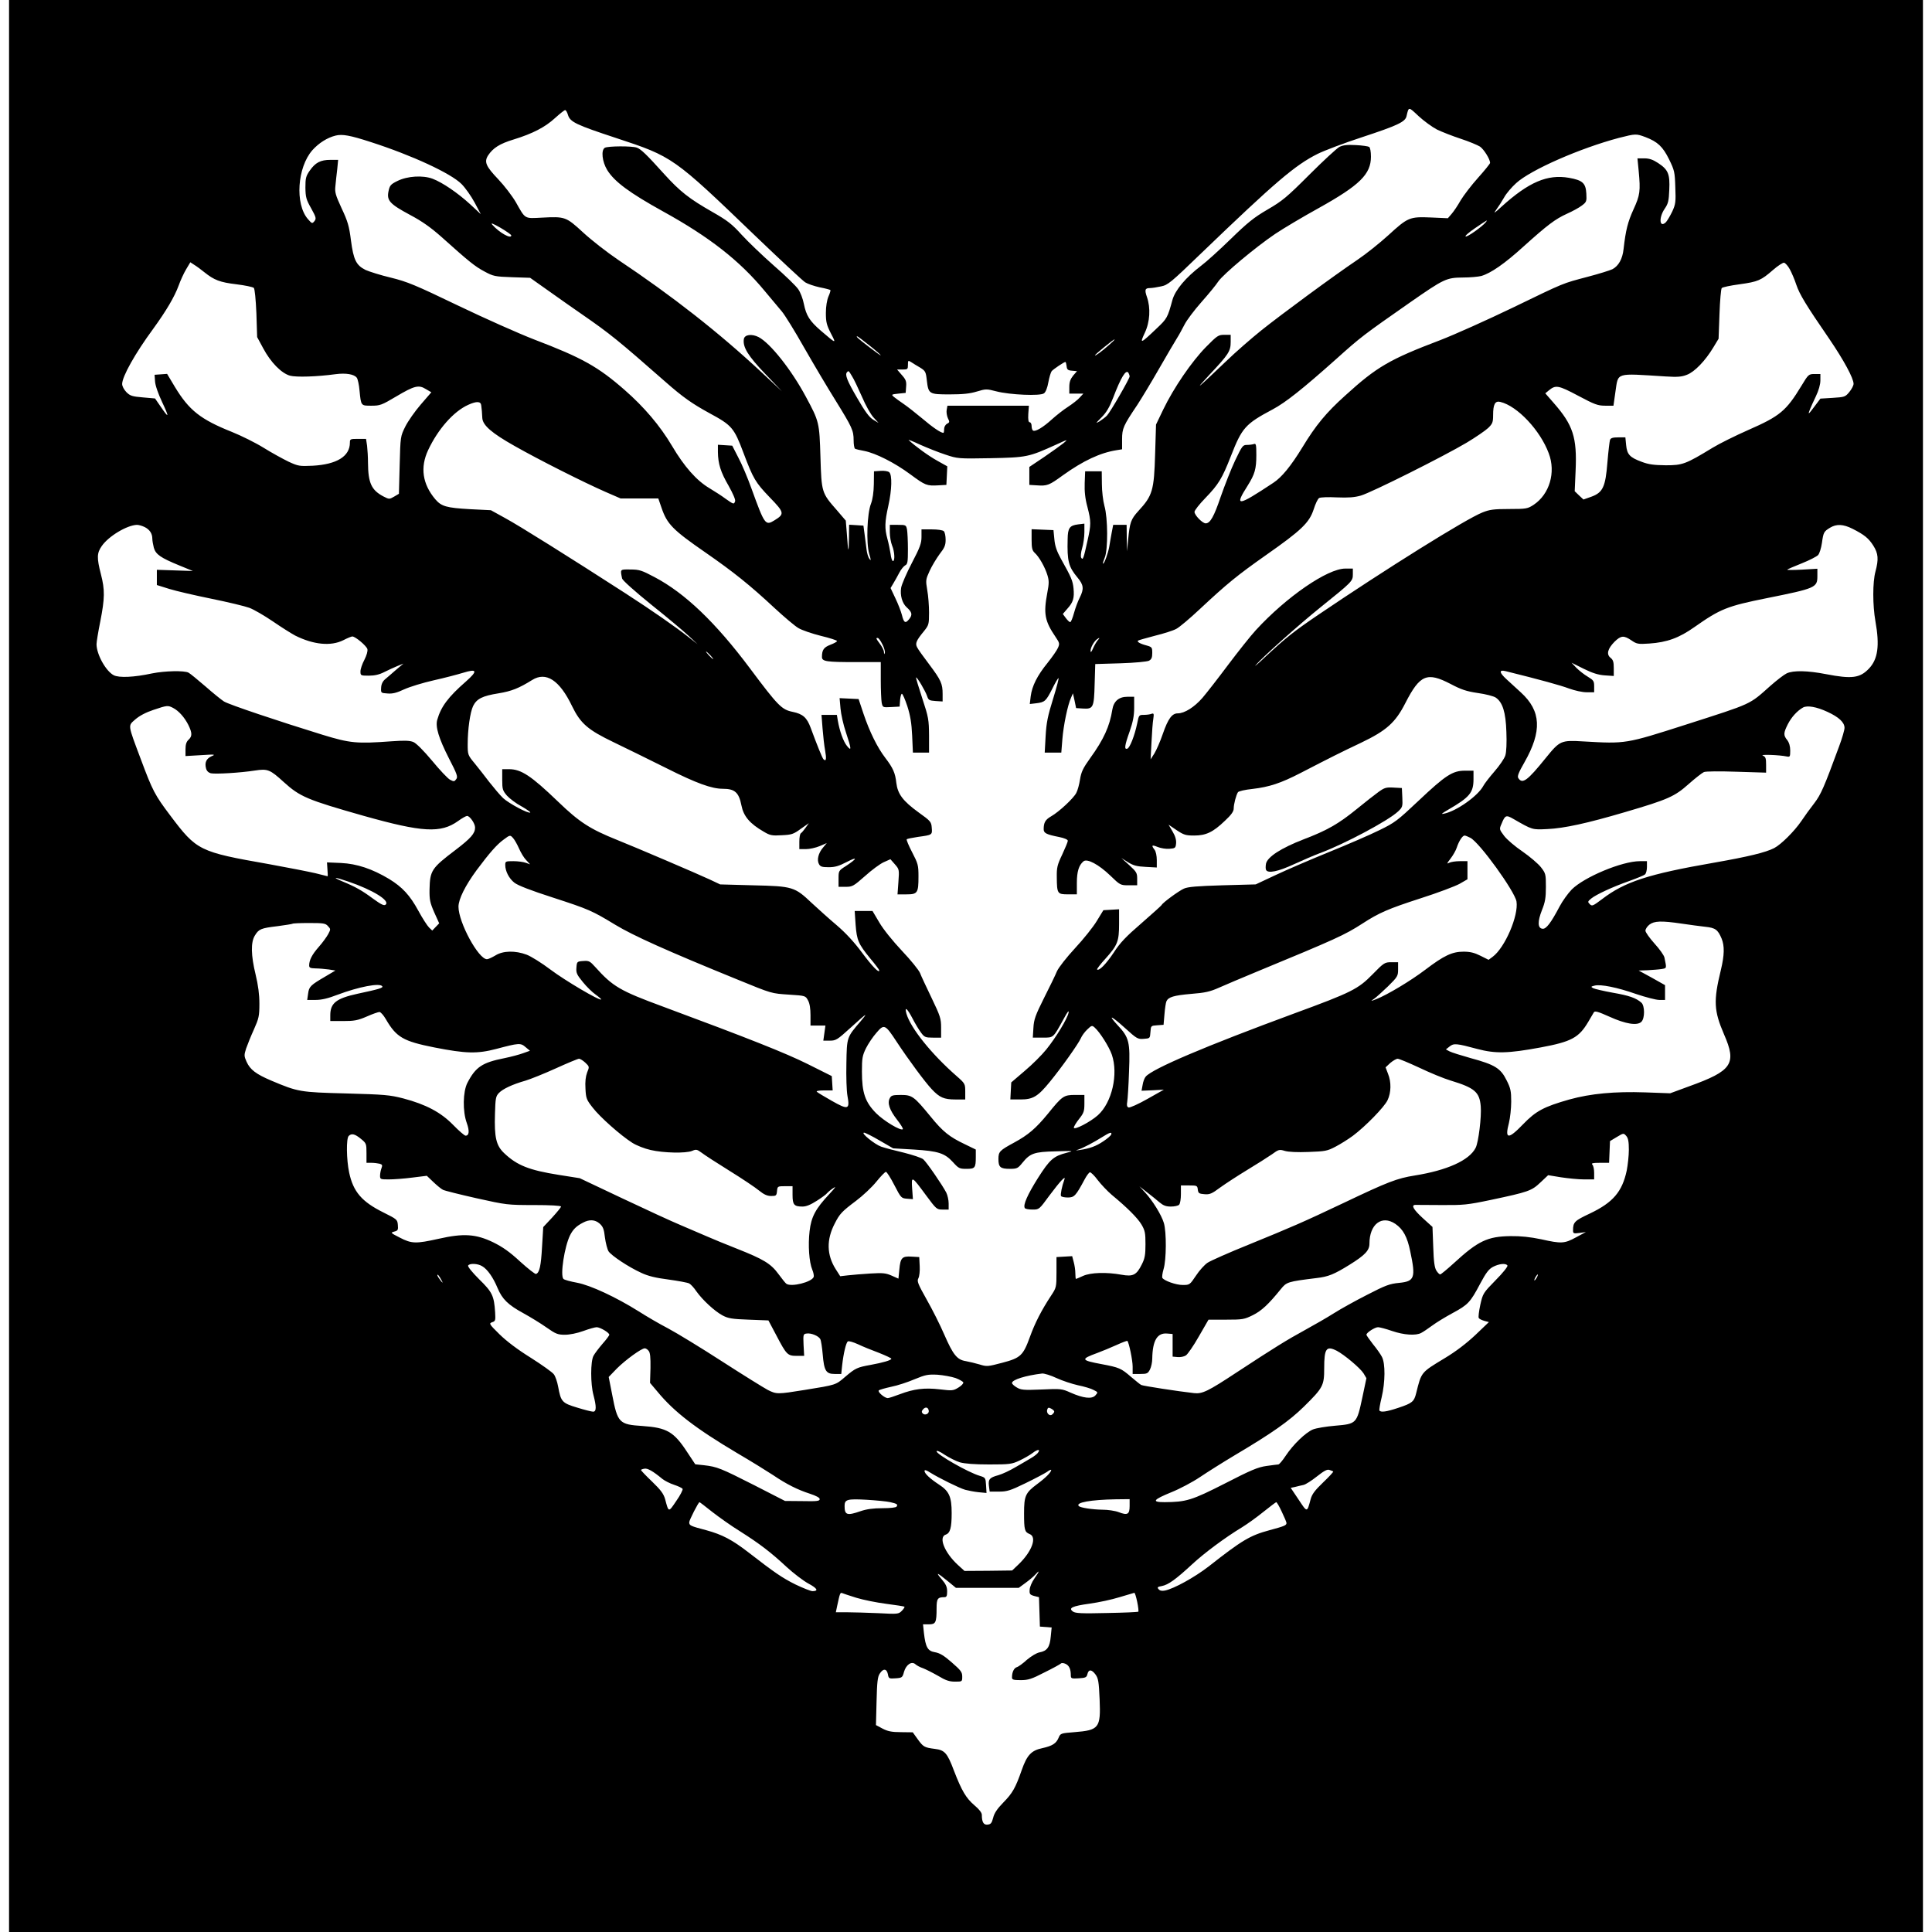 <?xml version="1.0" encoding="UTF-8" standalone="yes"?>
<svg version="1.0" xmlns="http://www.w3.org/2000/svg" width="100mm" height="100mm" viewBox="0 0 1269 1281" preserveAspectRatio="xMidYMid meet">
  <g transform="translate(0,1281) scale(0.1,-0.1)" fill="#000000" stroke="none">
    <path d="M0 6405 l0 -6405 6345 0 6345 0 0 6405 0 6405 -6345 0 -6345 0 0
-6405z m9468 5546 c31 -15 102 -43 157 -61 55 -18 112 -42 128 -52 26 -18 67
-84 67 -108 0 -5 -36 -50 -80 -99 -44 -49 -95 -116 -115 -149 -19 -34 -46 -74
-60 -90 l-25 -29 -112 5 c-142 6 -153 1 -283 -118 -55 -50 -147 -124 -205
-163 -163 -110 -502 -360 -635 -466 -66 -53 -172 -145 -235 -206 -196 -187
-217 -204 -111 -90 127 135 141 156 141 218 l0 47 -42 0 c-40 0 -47 -5 -123
-82 -94 -96 -213 -270 -282 -413 l-48 -100 -6 -195 c-7 -242 -17 -276 -110
-377 -51 -56 -58 -76 -69 -193 l-7 -75 -2 88 -1 87 -44 0 -45 0 -10 -52 c-5
-29 -13 -71 -16 -92 -7 -43 -35 -119 -41 -113 -3 2 3 20 11 40 22 52 21 263
-2 342 -9 33 -17 98 -17 145 l-1 85 -55 0 -55 0 -3 -78 c-2 -55 3 -103 18
-158 25 -97 25 -117 0 -227 -25 -114 -30 -129 -41 -110 -5 8 -2 36 6 63 8 26
15 74 15 106 l0 57 -42 -5 c-56 -7 -68 -24 -69 -97 -4 -147 6 -184 65 -255 42
-50 44 -76 15 -134 -12 -23 -29 -69 -38 -102 -9 -33 -20 -60 -25 -60 -5 0 -18
12 -29 27 l-20 27 31 36 c38 42 46 70 40 134 -5 50 -15 74 -83 195 -28 51 -40
85 -44 130 l-6 61 -72 3 -73 3 0 -69 c0 -57 4 -72 21 -88 29 -26 68 -95 84
-148 11 -36 11 -55 -1 -117 -26 -139 -17 -187 56 -294 25 -37 27 -43 15 -70
-7 -17 -38 -61 -69 -100 -69 -85 -103 -153 -112 -222 l-6 -51 43 5 c57 7 64
14 105 94 18 37 37 70 42 73 5 3 -11 -58 -35 -136 -36 -115 -45 -160 -50 -249
l-6 -109 55 0 55 0 7 88 c7 90 35 228 58 277 l12 28 11 -49 10 -49 46 -3 c68
-4 73 6 77 163 l4 132 167 5 c97 3 177 11 189 17 17 9 22 21 22 51 0 37 -2 40
-37 50 -46 12 -68 26 -56 33 5 3 55 17 112 32 57 14 120 34 140 45 20 10 90
69 156 131 182 170 247 223 440 359 234 164 286 214 315 302 12 38 28 72 37
76 8 5 61 7 117 4 77 -3 117 0 159 12 70 20 551 261 702 351 60 36 124 80 142
97 29 28 33 38 33 86 0 71 13 96 48 87 113 -27 265 -189 321 -341 48 -126 5
-271 -100 -341 -40 -26 -48 -28 -163 -28 -102 0 -130 -4 -177 -23 -109 -43
-642 -376 -1089 -679 -165 -112 -213 -151 -349 -277 -47 -45 -77 -70 -66 -57
43 51 286 268 429 383 211 170 216 174 216 220 l0 38 -50 0 c-118 0 -390 -187
-593 -408 -36 -39 -118 -143 -183 -229 -65 -87 -142 -186 -171 -220 -54 -62
-119 -103 -164 -103 -38 0 -64 -35 -99 -136 -17 -50 -43 -109 -56 -130 l-25
-39 6 115 c3 63 8 133 12 154 5 34 3 38 -12 33 -9 -4 -32 -7 -50 -7 -33 0 -34
-1 -45 -57 -17 -81 -48 -160 -65 -167 -22 -8 -19 19 15 114 22 64 30 103 30
158 l0 72 -45 0 c-57 0 -91 -30 -100 -86 -17 -109 -57 -197 -146 -320 -48 -67
-60 -92 -68 -142 -5 -33 -16 -74 -25 -90 -18 -35 -114 -125 -167 -155 -38 -22
-49 -41 -49 -85 0 -26 17 -35 103 -52 35 -7 57 -17 57 -25 0 -7 -17 -48 -37
-91 -33 -69 -37 -87 -36 -150 1 -110 4 -114 74 -114 l59 0 0 75 c0 76 13 118
44 144 24 20 101 -21 177 -94 66 -64 68 -65 123 -65 l56 0 0 43 c0 38 -4 46
-52 90 l-53 48 44 -28 c36 -22 58 -28 118 -31 l73 -4 0 49 c0 28 -6 58 -15 69
-23 30 -18 34 21 18 20 -8 55 -14 77 -12 39 3 42 5 45 36 2 22 -5 48 -23 78
l-27 46 53 -36 c48 -32 61 -36 117 -36 78 0 125 22 204 98 42 39 58 62 58 81
0 29 16 89 28 108 4 7 48 17 97 22 111 13 187 38 317 105 213 110 267 137 402
201 169 81 228 133 295 265 96 187 143 206 299 125 70 -37 105 -49 180 -60 52
-7 105 -21 119 -30 46 -31 67 -97 71 -229 3 -70 0 -134 -7 -155 -6 -20 -38
-67 -72 -106 -33 -38 -67 -82 -74 -96 -35 -66 -177 -167 -260 -184 -23 -5 -18
0 25 25 145 84 170 114 170 204 l0 56 -57 0 c-82 0 -129 -31 -308 -200 -140
-132 -157 -145 -260 -195 -60 -30 -211 -95 -334 -145 -123 -50 -283 -119 -355
-153 l-130 -61 -221 -6 c-166 -5 -229 -10 -255 -22 -34 -15 -142 -94 -148
-109 -2 -4 -62 -58 -133 -120 -103 -89 -142 -129 -185 -196 -51 -76 -97 -123
-110 -111 -2 3 23 36 57 73 79 88 89 113 89 230 l0 96 -52 -3 -52 -3 -44 -72
c-24 -40 -89 -121 -144 -180 -58 -63 -108 -127 -120 -153 -10 -25 -49 -105
-86 -178 -57 -114 -67 -142 -70 -197 l-4 -65 65 0 c74 0 69 -4 140 125 25 47
36 60 32 40 -8 -40 -84 -165 -148 -244 -29 -36 -92 -99 -142 -141 l-90 -77 -3
-56 -3 -57 67 0 c83 0 115 19 195 117 78 95 189 252 205 288 7 17 26 43 43 59
29 28 32 28 49 13 35 -31 96 -128 114 -180 44 -129 1 -317 -92 -401 -50 -45
-160 -102 -160 -83 0 8 16 34 35 58 31 39 35 51 35 102 l0 57 -62 0 c-75 0
-85 -7 -181 -126 -79 -96 -129 -139 -223 -190 -96 -52 -104 -60 -104 -109 0
-54 13 -65 75 -65 48 0 54 3 84 40 51 63 78 73 221 76 119 4 123 3 74 -9 -89
-23 -113 -44 -192 -168 -69 -110 -100 -179 -87 -199 3 -6 26 -10 51 -10 44 0
44 0 112 93 71 95 112 139 99 105 -16 -43 -27 -99 -22 -108 3 -6 24 -10 45
-10 43 0 53 11 111 119 13 25 29 46 35 48 6 2 30 -21 52 -51 23 -30 65 -74 93
-98 104 -86 172 -154 198 -198 23 -39 26 -56 26 -130 0 -69 -4 -94 -24 -133
-35 -71 -58 -83 -135 -69 -99 18 -204 15 -255 -8 -24 -11 -45 -20 -47 -20 -2
0 -4 17 -4 38 0 20 -5 54 -11 75 l-10 38 -52 -3 -52 -3 0 -101 c0 -99 -1 -102
-36 -155 -62 -94 -107 -181 -140 -273 -45 -124 -62 -140 -184 -172 -95 -25
-102 -26 -150 -11 -27 8 -69 18 -91 22 -58 9 -84 41 -143 176 -27 63 -80 168
-117 233 -58 103 -65 121 -55 140 7 12 11 49 9 81 l-3 60 -51 3 c-63 4 -74 -8
-81 -86 l-6 -60 -45 20 c-39 17 -58 19 -141 14 -53 -3 -119 -9 -148 -12 l-52
-6 -30 47 c-60 95 -62 196 -6 303 33 65 48 80 141 150 44 33 105 90 134 126
29 36 58 66 64 66 6 0 31 -39 56 -88 44 -85 46 -87 84 -90 l39 -3 -5 70 c-6
87 -4 86 94 -47 66 -89 69 -92 108 -92 l40 0 0 40 c0 23 -7 55 -16 73 -26 50
-129 200 -152 220 -11 10 -69 29 -128 44 -60 14 -128 32 -151 40 -43 15 -138
92 -114 93 7 0 54 -23 103 -52 l90 -52 137 -8 c162 -10 205 -24 259 -83 38
-42 44 -45 90 -45 57 0 62 6 62 80 l0 48 -72 35 c-103 49 -146 83 -228 184
-110 134 -122 143 -197 143 -53 0 -64 -3 -73 -21 -18 -32 -2 -79 47 -142 25
-32 43 -61 39 -64 -13 -13 -125 54 -177 106 -73 74 -94 136 -94 276 0 89 3
106 27 155 15 30 46 76 69 102 51 60 58 57 134 -59 79 -120 190 -270 234 -316
51 -54 80 -67 156 -67 l65 0 0 52 c0 51 -1 54 -57 103 -167 146 -305 318 -333
414 -14 51 5 36 40 -31 18 -35 44 -78 57 -95 22 -30 29 -33 79 -33 l54 0 0 66
c0 60 -5 76 -63 197 -35 73 -70 147 -77 166 -8 19 -61 85 -119 146 -62 66
-125 144 -151 189 l-45 76 -59 0 -59 0 6 -90 c8 -105 18 -128 98 -226 33 -39
59 -74 59 -78 0 -22 -47 27 -114 117 -51 69 -108 131 -169 183 -51 43 -125
110 -165 147 -113 107 -126 111 -387 117 l-220 6 -70 33 c-77 36 -493 214
-611 261 -182 73 -252 118 -394 255 -178 171 -244 215 -325 215 l-45 0 0 -70
c0 -63 3 -72 31 -105 17 -19 60 -52 96 -71 35 -20 62 -39 59 -41 -10 -11 -142
60 -180 95 -21 20 -62 69 -92 107 -29 39 -74 95 -98 125 -44 53 -45 57 -45
125 0 99 16 212 36 254 24 48 62 67 169 84 86 14 135 34 222 88 92 58 182 0
265 -173 56 -115 104 -157 277 -240 80 -38 237 -116 350 -172 199 -100 299
-136 373 -136 79 0 106 -24 123 -110 14 -72 55 -121 149 -175 40 -24 54 -27
118 -23 66 3 78 7 126 42 l54 38 -22 -31 c-12 -17 -26 -33 -31 -36 -6 -4 -10
-28 -10 -56 l0 -49 44 0 c24 0 65 9 91 20 l47 20 -25 -30 c-31 -36 -42 -82
-27 -109 9 -17 20 -21 65 -21 42 0 68 8 120 35 74 38 70 23 -6 -27 -49 -31
-49 -32 -49 -85 l0 -53 48 0 c44 0 52 5 127 71 44 40 100 81 124 92 l45 20 29
-33 c29 -33 30 -35 24 -117 l-6 -83 59 0 c74 0 80 9 80 119 0 74 -3 85 -42
160 -23 44 -39 83 -36 86 3 4 37 10 74 16 96 13 96 13 92 61 -3 39 -7 44 -88
102 -103 75 -138 121 -147 196 -7 64 -21 97 -73 165 -53 69 -104 173 -144 291
l-33 99 -63 3 -63 3 6 -68 c3 -37 19 -109 36 -159 37 -110 38 -129 7 -90 -24
29 -49 99 -61 169 l-6 37 -51 0 -51 0 7 -90 c4 -50 11 -115 17 -146 10 -56 7
-76 -11 -58 -8 8 -43 95 -85 209 -25 67 -51 91 -119 105 -73 15 -96 38 -283
288 -228 305 -432 500 -634 606 -83 44 -100 50 -159 50 -70 1 -68 3 -55 -60 3
-12 83 -84 192 -172 104 -83 215 -176 248 -207 l60 -56 -56 44 c-93 73 -244
178 -425 295 -372 240 -701 446 -793 496 l-96 53 -140 7 c-155 9 -188 18 -229
66 -85 101 -101 211 -47 326 65 138 168 256 266 300 55 25 84 24 86 -5 1 -9 3
-25 4 -36 1 -11 2 -32 3 -47 3 -48 63 -100 214 -185 162 -92 458 -241 604
-305 l99 -43 125 0 125 0 21 -61 c37 -109 74 -147 294 -299 183 -127 292 -214
455 -366 66 -61 138 -122 160 -134 22 -13 88 -36 148 -51 59 -14 107 -30 107
-34 0 -5 -20 -16 -44 -25 -44 -17 -56 -34 -56 -81 0 -30 30 -34 226 -34 l164
0 0 -119 c0 -65 3 -133 6 -150 7 -32 7 -32 63 -29 l56 3 3 43 c2 23 7 42 12
42 5 0 21 -37 36 -82 20 -63 28 -111 32 -195 l5 -113 53 0 54 0 0 113 c-1 105
-3 120 -45 247 -24 73 -43 136 -41 138 6 5 62 -90 73 -123 9 -27 14 -30 56
-33 l47 -3 0 50 c0 68 -11 92 -89 196 -38 50 -74 100 -80 113 -14 26 -6 45 46
108 31 39 33 45 33 122 0 45 -5 112 -12 150 -11 65 -10 70 16 127 15 33 45 82
66 111 33 42 40 59 40 95 0 25 -5 50 -12 57 -7 7 -40 12 -80 12 l-68 0 0 -50
c0 -42 -10 -70 -64 -173 -35 -67 -67 -141 -71 -164 -8 -50 7 -102 36 -129 37
-33 40 -50 18 -78 -25 -32 -36 -27 -49 27 -6 23 -25 73 -43 110 l-32 68 19 32
c11 18 28 49 39 70 11 21 28 42 38 48 17 8 19 22 19 108 0 54 -3 113 -6 130
-6 30 -8 31 -60 31 l-54 0 0 -50 c0 -28 7 -67 15 -87 17 -40 20 -103 6 -103
-6 0 -13 21 -16 48 -4 26 -13 70 -21 99 -19 69 -18 112 6 219 24 107 26 206 6
223 -8 7 -34 11 -58 9 l-43 -3 -1 -85 c-1 -55 -8 -101 -19 -130 -26 -65 -32
-260 -12 -331 13 -43 13 -50 2 -35 -8 10 -16 37 -19 60 -3 22 -9 68 -13 101
l-8 60 -47 3 -48 3 -1 -93 c-2 -103 -5 -96 -14 34 l-7 86 -59 69 c-101 115
-102 117 -109 353 -7 229 -8 235 -97 400 -96 179 -236 355 -313 395 -45 23
-94 17 -98 -14 -8 -53 29 -112 142 -230 l111 -116 -134 125 c-284 265 -594
508 -952 747 -74 50 -179 132 -233 182 -113 104 -119 106 -272 98 -119 -6
-109 -12 -174 103 -24 41 -76 109 -116 151 -82 86 -95 115 -68 158 33 50 77
78 169 106 127 39 210 82 276 143 31 28 61 52 66 52 6 0 14 -15 19 -32 14 -47
55 -66 319 -153 376 -124 379 -126 922 -648 167 -160 316 -299 332 -309 16
-10 59 -25 96 -33 37 -7 69 -16 71 -18 2 -2 -3 -21 -13 -43 -10 -24 -17 -66
-17 -109 0 -60 5 -80 33 -135 37 -71 38 -72 -66 17 -75 65 -97 100 -113 178
-6 33 -23 77 -37 97 -14 21 -87 92 -162 157 -75 66 -171 158 -213 204 -65 72
-95 95 -195 152 -154 88 -214 135 -320 252 -118 131 -152 163 -180 174 -32 12
-194 11 -213 -1 -26 -16 -17 -93 16 -147 48 -78 149 -152 369 -274 310 -171
510 -328 676 -529 43 -52 94 -113 113 -135 19 -22 86 -130 148 -240 63 -110
156 -267 208 -350 110 -178 120 -199 120 -264 0 -27 4 -52 9 -56 5 -3 33 -10
62 -15 76 -15 201 -78 305 -155 100 -74 109 -77 185 -73 l54 3 3 61 3 62 -66
37 c-55 30 -145 95 -190 137 -5 5 28 -8 75 -30 47 -21 122 -51 168 -66 81 -27
84 -28 300 -24 240 5 252 7 437 91 76 35 78 35 47 9 -19 -15 -77 -57 -130 -93
l-97 -65 0 -60 0 -59 49 -3 c70 -5 82 0 174 67 134 96 247 149 355 166 l37 6
0 66 c0 73 8 90 102 230 26 40 91 147 143 238 52 91 106 182 119 203 13 20 35
61 50 90 14 28 65 96 112 149 48 54 98 115 112 137 34 49 248 228 377 315 55
37 185 114 288 171 273 152 347 225 347 341 0 34 -5 61 -12 65 -6 4 -46 10
-88 12 -58 3 -84 0 -109 -12 -18 -10 -107 -92 -199 -184 -150 -150 -179 -174
-277 -231 -91 -53 -133 -87 -245 -196 -74 -72 -162 -152 -196 -177 -102 -78
-171 -160 -190 -226 -32 -118 -36 -125 -104 -189 -108 -103 -115 -106 -80 -31
35 73 40 166 15 238 -17 49 -13 60 20 60 13 0 46 5 73 11 46 9 65 25 268 221
491 472 621 583 771 658 45 22 176 72 293 110 237 78 288 102 296 140 15 64
12 64 80 0 36 -33 91 -73 122 -89z m-7069 -83 c273 -88 530 -207 601 -278 25
-25 64 -80 87 -123 l41 -77 -70 65 c-83 76 -184 145 -250 170 -65 24 -167 18
-233 -15 -45 -22 -51 -30 -59 -68 -13 -62 9 -85 143 -157 81 -43 138 -84 207
-145 186 -167 224 -197 286 -230 59 -32 70 -34 183 -38 l120 -4 130 -92 c72
-51 168 -119 215 -151 185 -128 238 -171 550 -445 117 -103 178 -146 295 -210
148 -80 162 -96 225 -264 64 -170 79 -195 173 -293 99 -102 100 -111 32 -153
-60 -37 -65 -30 -151 207 -26 73 -66 168 -89 210 l-40 78 -47 3 -48 3 0 -48
c1 -78 18 -133 71 -224 29 -52 47 -93 43 -103 -8 -21 -9 -21 -63 17 -25 19
-74 50 -107 70 -86 51 -167 143 -248 280 -80 135 -185 258 -314 371 -177 155
-283 214 -600 335 -101 39 -328 140 -505 225 -285 137 -336 158 -445 185 -68
16 -143 40 -168 51 -62 31 -80 66 -97 196 -12 95 -21 126 -62 213 -41 89 -46
107 -41 149 2 26 8 75 12 110 l6 62 -51 0 c-66 0 -100 -18 -137 -71 -26 -37
-29 -51 -29 -113 1 -63 5 -79 38 -137 33 -60 35 -68 22 -85 -15 -18 -16 -18
-44 14 -86 100 -70 342 30 456 42 47 98 83 154 97 44 11 96 2 234 -43z m8451
33 c81 -31 115 -63 157 -148 35 -72 38 -83 41 -184 4 -97 2 -113 -20 -161 -14
-29 -33 -61 -42 -71 -43 -42 -49 29 -9 88 24 35 28 52 31 126 5 105 -7 134
-74 178 -35 23 -59 31 -92 31 l-45 0 8 -82 c13 -136 9 -162 -34 -256 -38 -83
-52 -139 -66 -263 -7 -66 -33 -112 -74 -134 -17 -8 -90 -31 -163 -50 -172 -46
-145 -34 -498 -205 -168 -81 -384 -178 -480 -215 -337 -128 -421 -177 -630
-367 -127 -114 -196 -198 -284 -343 -77 -126 -138 -200 -193 -236 -240 -159
-261 -161 -170 -18 47 75 57 110 57 202 0 68 -2 78 -16 73 -9 -3 -29 -6 -46
-6 -28 0 -32 -6 -79 -104 -27 -57 -69 -165 -95 -239 -45 -133 -70 -177 -100
-177 -21 0 -74 54 -74 76 0 10 33 52 73 93 86 89 110 128 168 276 74 190 96
214 278 311 86 46 198 135 420 333 166 149 180 159 489 375 227 158 242 165
352 166 47 0 101 5 121 10 63 18 156 82 281 196 159 143 209 181 288 217 36
16 80 40 98 54 31 23 33 28 30 80 -4 69 -25 88 -115 104 -143 25 -267 -28
-448 -192 -49 -45 -55 -48 -34 -19 14 19 38 56 52 81 14 26 50 68 80 95 96 88
425 232 682 300 111 28 113 28 175 5z m-1059 -565 c-25 -30 -121 -98 -133 -94
-7 3 21 27 62 55 84 57 87 59 71 39z m-6461 -87 c0 -26 -79 18 -125 70 -14 16
0 11 53 -19 39 -23 72 -46 72 -51z m-2035 -244 c65 -52 103 -67 213 -80 57 -7
109 -18 115 -24 6 -6 13 -75 17 -168 l5 -158 40 -74 c50 -94 121 -166 178
-182 42 -11 177 -7 302 10 68 9 124 0 141 -24 6 -8 15 -47 18 -86 10 -101 9
-99 79 -99 56 0 68 4 162 60 123 73 151 80 199 50 l36 -21 -70 -81 c-39 -45
-85 -111 -103 -147 -32 -65 -32 -66 -37 -255 l-5 -190 -32 -19 c-31 -18 -33
-18 -70 1 -80 42 -102 89 -103 223 0 36 -3 87 -6 113 l-7 46 -53 0 c-51 0 -54
-1 -54 -25 0 -91 -87 -144 -246 -153 -88 -4 -96 -3 -161 27 -37 18 -112 59
-165 92 -53 33 -148 80 -210 105 -208 83 -284 143 -378 298 l-52 87 -41 -3
-42 -3 3 -43 c1 -26 21 -83 47 -138 49 -104 46 -112 -9 -31 l-38 55 -80 7
c-71 6 -85 10 -110 35 -16 17 -28 39 -28 54 0 49 86 203 206 366 87 120 141
212 168 285 12 34 35 84 50 109 l28 47 26 -17 c15 -9 45 -31 67 -49z m10512
20 c12 -22 32 -68 43 -102 22 -65 63 -133 219 -360 96 -141 161 -261 161 -298
0 -11 -13 -36 -28 -54 -27 -33 -32 -34 -110 -39 l-82 -5 -36 -48 c-20 -27 -37
-49 -40 -49 -5 0 9 34 45 110 20 41 31 81 31 108 l0 42 -39 0 c-38 0 -41 -2
-86 -77 -102 -168 -143 -202 -353 -294 -86 -38 -193 -91 -237 -118 -179 -109
-199 -116 -310 -116 -78 1 -113 5 -160 23 -79 29 -97 49 -103 111 l-5 51 -47
0 c-36 0 -50 -4 -55 -17 -3 -10 -11 -76 -17 -148 -13 -164 -30 -201 -108 -229
l-51 -18 -29 27 -29 28 6 136 c10 222 -17 303 -146 450 l-55 63 23 19 c46 38
63 35 195 -35 109 -58 130 -66 179 -66 l55 0 13 92 c20 131 -5 123 332 102 79
-5 107 -3 142 11 51 19 122 93 175 181 l35 58 6 164 c3 89 10 167 15 172 6 6
58 17 118 25 123 17 143 26 222 95 32 28 65 49 73 48 9 -2 26 -21 38 -43z
m-6103 -505 c42 -33 76 -63 76 -66 0 -3 -36 23 -80 57 -74 57 -87 69 -76 69 3
0 39 -27 80 -60z m1591 4 c-48 -43 -95 -77 -95 -70 0 6 123 106 130 106 3 -1
-13 -17 -35 -36z m-1253 -152 c33 -21 37 -27 43 -82 11 -93 14 -95 152 -95 87
0 134 5 180 19 60 18 64 18 130 1 89 -23 291 -32 315 -13 11 7 23 38 29 73 6
33 16 66 22 74 11 13 82 61 91 61 3 0 6 -12 8 -27 2 -23 8 -29 36 -31 l33 -3
-26 -30 c-18 -23 -25 -42 -25 -75 l0 -44 47 0 46 0 -24 -26 c-13 -15 -48 -42
-77 -61 -30 -19 -78 -57 -107 -83 -59 -54 -110 -84 -125 -75 -6 3 -10 17 -10
31 0 13 -6 24 -12 24 -9 0 -12 16 -10 55 l4 55 -270 0 -270 0 -5 -27 c-3 -16
1 -40 8 -56 12 -24 12 -28 -6 -37 -11 -6 -19 -21 -19 -35 0 -14 -2 -25 -5 -25
-18 0 -73 38 -141 96 -43 36 -98 79 -123 96 -25 17 -54 38 -65 47 -17 15 -16
16 30 21 l49 5 3 42 c3 34 -2 47 -29 77 l-31 36 36 0 c34 0 36 2 36 31 0 30 1
31 23 17 12 -8 38 -24 59 -36z m-453 -56 c12 -18 41 -80 66 -136 24 -57 59
-119 77 -138 l33 -36 -35 21 c-26 16 -54 53 -107 145 -67 115 -83 155 -66 171
9 10 10 10 32 -27z m1841 -2 c0 -14 -127 -235 -150 -259 -10 -11 -33 -28 -50
-39 -28 -16 -26 -13 13 26 33 33 53 67 77 129 53 139 86 192 102 167 4 -7 8
-18 8 -24z m-6530 -999 c33 -17 50 -43 50 -77 0 -13 5 -40 10 -60 13 -44 44
-66 171 -118 l88 -36 -120 4 -119 4 0 -50 0 -51 83 -26 c45 -14 171 -43 279
-65 108 -22 221 -49 251 -60 30 -11 100 -52 156 -90 55 -38 122 -80 148 -94
122 -61 237 -72 319 -31 27 14 54 25 60 25 20 0 94 -62 100 -84 3 -14 -5 -41
-20 -71 -14 -26 -26 -61 -26 -76 0 -28 1 -29 55 -29 39 0 70 7 103 24 26 13
65 31 87 40 l40 16 -50 -42 c-27 -24 -60 -52 -73 -63 -15 -13 -24 -32 -25 -55
-2 -35 -1 -35 42 -38 33 -3 61 4 110 27 37 17 125 44 196 60 72 16 159 39 195
50 94 29 99 13 20 -57 -118 -103 -166 -167 -191 -255 -13 -46 10 -122 77 -254
55 -106 61 -124 49 -139 -12 -17 -16 -17 -41 -4 -15 8 -69 65 -119 126 -57 68
-105 116 -124 124 -24 10 -59 11 -144 5 -232 -17 -275 -13 -458 43 -292 90
-623 201 -654 221 -16 10 -72 55 -123 100 -51 44 -101 85 -112 91 -28 15 -158
12 -242 -5 -120 -26 -219 -30 -254 -12 -52 27 -114 138 -114 206 0 14 11 82
25 151 30 153 31 209 4 313 -28 109 -27 140 6 187 45 65 167 138 233 140 13 0
36 -7 52 -15z m11323 -11 c79 -40 107 -63 138 -112 33 -52 36 -90 14 -172 -19
-71 -19 -222 0 -330 29 -162 16 -251 -43 -313 -60 -63 -113 -70 -284 -37 -123
24 -218 26 -262 5 -17 -8 -65 -45 -106 -81 -145 -129 -115 -115 -560 -258
-403 -129 -399 -128 -680 -112 -151 9 -157 6 -252 -111 -121 -150 -154 -174
-181 -132 -8 12 2 37 41 105 117 206 111 340 -24 463 -32 30 -76 70 -96 88
-48 44 -50 64 -5 53 234 -58 364 -94 420 -115 39 -14 88 -25 117 -25 l50 0 0
39 c0 35 -4 41 -42 64 -24 14 -58 41 -76 59 l-32 34 80 -40 c59 -29 97 -41
140 -44 l60 -4 0 52 c0 41 -4 55 -22 69 -28 23 -19 59 27 106 43 42 62 43 112
9 35 -24 44 -26 118 -21 118 8 198 37 301 110 171 120 215 138 479 191 323 65
335 70 335 146 l0 49 -102 -6 c-57 -3 -101 -3 -98 0 3 3 46 22 97 42 50 20 99
45 108 55 9 10 20 45 25 79 10 72 13 77 54 102 43 26 87 24 149 -7z m-6433
-765 c12 -22 19 -48 17 -57 -4 -13 -5 -12 -6 4 0 11 -12 35 -26 54 -28 38 -29
40 -15 40 5 0 19 -18 30 -41z m1427 24 c-8 -10 -22 -34 -30 -53 -11 -25 -16
-29 -16 -15 -1 20 23 63 43 77 18 13 20 9 3 -9z m-2567 -98 c13 -14 21 -25 18
-25 -2 0 -15 11 -28 25 -13 14 -21 25 -18 25 2 0 15 -11 28 -25z m-3562 -349
c37 -19 76 -63 101 -113 26 -53 26 -75 1 -98 -14 -13 -20 -31 -20 -63 l0 -45
103 6 c92 6 99 5 70 -7 -35 -16 -47 -42 -37 -80 4 -17 15 -28 31 -33 30 -7
198 3 293 18 85 13 100 7 191 -76 108 -98 156 -118 529 -224 391 -110 512
-117 627 -35 26 19 53 34 60 34 18 0 53 -50 53 -77 0 -39 -28 -71 -129 -148
-161 -122 -170 -137 -173 -263 -1 -67 3 -87 31 -151 l33 -73 -23 -24 -23 -24
-21 20 c-12 12 -44 61 -71 111 -56 103 -106 157 -194 211 -112 67 -213 101
-319 106 l-93 4 3 -46 c2 -25 3 -46 1 -46 -2 0 -38 9 -80 20 -43 10 -180 37
-307 60 -466 82 -480 89 -657 324 -101 134 -116 162 -194 371 -89 237 -86 221
-37 265 28 24 69 46 120 63 92 31 96 31 131 13z m10969 -26 c76 -35 113 -70
113 -106 0 -14 -16 -70 -36 -123 -100 -272 -120 -318 -164 -376 -26 -33 -65
-87 -87 -120 -45 -66 -133 -154 -179 -178 -56 -29 -171 -57 -399 -97 -438 -76
-593 -127 -743 -242 -60 -45 -66 -48 -81 -33 -15 15 -14 18 9 37 33 27 143 78
254 117 50 18 96 37 103 43 7 6 13 28 13 49 l0 39 -47 0 c-118 0 -369 -105
-452 -188 -25 -26 -61 -76 -80 -112 -58 -110 -90 -152 -114 -148 -32 4 -33 48
-3 124 21 52 26 81 26 153 0 84 -1 90 -33 131 -18 23 -73 70 -122 104 -49 33
-104 80 -122 104 -32 43 -33 44 -17 80 23 57 30 60 77 33 129 -74 125 -73 227
-68 111 5 263 38 517 113 283 83 327 103 419 185 44 39 89 74 102 80 13 5 103
6 217 2 l195 -6 0 52 c0 44 -3 53 -22 61 -23 9 109 5 160 -6 20 -4 22 -1 22
39 0 29 -7 53 -20 70 -26 32 -25 47 4 105 24 47 62 89 101 111 28 15 89 5 162
-29z m-8714 -838 c9 -10 26 -40 38 -67 12 -28 33 -63 48 -78 l26 -28 -28 10
c-16 6 -53 11 -83 11 -51 0 -54 -1 -54 -25 0 -41 25 -90 61 -118 23 -18 108
-51 254 -98 240 -78 260 -87 415 -181 119 -72 341 -172 810 -363 230 -94 223
-92 343 -100 108 -7 108 -7 125 -39 11 -20 16 -54 16 -98 l0 -68 49 0 50 0 -7
-50 -7 -50 43 0 c41 0 50 6 137 85 51 47 95 85 98 85 3 0 -11 -19 -31 -42 -92
-107 -91 -104 -94 -279 -2 -86 1 -183 7 -215 17 -91 5 -95 -104 -33 -50 28
-94 55 -99 60 -6 5 13 9 48 9 l57 0 -3 48 -3 47 -160 80 c-147 73 -386 168
-960 381 -285 105 -332 133 -448 262 -35 39 -42 43 -80 40 -41 -3 -42 -4 -45
-44 -3 -35 3 -47 43 -96 25 -31 63 -68 85 -83 22 -16 38 -30 36 -32 -10 -10
-239 125 -336 198 -58 44 -129 88 -158 99 -75 28 -156 27 -207 -5 -22 -13 -47
-25 -56 -25 -56 -1 -189 244 -189 348 0 50 45 140 120 242 85 114 134 170 178
202 44 33 45 33 65 10z m6346 3 c61 -31 294 -354 306 -422 15 -93 -76 -306
-158 -367 l-27 -20 -54 27 c-40 20 -68 27 -112 27 -76 0 -130 -26 -254 -120
-96 -73 -253 -167 -325 -195 -38 -15 -39 -14 -15 2 14 9 55 47 93 83 64 63 67
69 67 113 l0 47 -45 0 c-43 0 -49 -3 -124 -80 -96 -98 -139 -120 -518 -259
-594 -219 -939 -366 -986 -419 -8 -9 -18 -34 -21 -56 l-7 -38 74 3 74 4 -110
-62 c-60 -34 -116 -59 -124 -56 -11 4 -13 15 -9 37 3 17 9 108 12 201 8 197 1
226 -77 309 -67 73 -41 62 50 -20 78 -71 85 -75 124 -72 42 3 42 3 45 45 3 42
3 42 45 45 l42 3 6 70 c3 39 9 77 13 86 13 28 48 39 163 49 92 7 127 15 185
41 40 18 152 65 248 105 530 219 585 244 703 320 111 72 171 98 387 168 113
36 229 80 258 96 l52 30 0 60 0 60 -51 0 c-28 0 -60 -5 -71 -11 -17 -9 -15 -4
9 27 17 22 36 55 42 74 14 43 38 80 52 80 5 0 23 -7 38 -15z m-7440 -290 c162
-55 279 -127 248 -153 -10 -9 -29 0 -83 39 -74 55 -117 79 -204 115 -73 31
-52 30 39 -1z m8841 -279 c52 -8 123 -17 157 -21 67 -7 83 -19 108 -78 20 -49
19 -109 -5 -209 -50 -205 -46 -270 21 -426 86 -196 54 -242 -232 -345 l-125
-46 -165 6 c-204 7 -362 -8 -503 -47 -169 -48 -222 -76 -307 -164 -99 -103
-123 -101 -94 9 8 33 15 96 15 141 0 70 -4 89 -31 142 -39 79 -78 103 -237
146 -64 18 -128 38 -141 45 l-24 13 24 19 c28 23 47 21 184 -16 121 -32 204
-30 420 10 205 38 254 65 316 170 16 28 33 56 37 63 7 11 29 4 103 -29 108
-49 185 -61 212 -34 24 23 23 107 0 127 -35 31 -81 47 -190 66 -61 11 -120 25
-130 30 -16 9 -15 11 10 17 40 10 148 -11 276 -56 63 -21 131 -39 153 -39 l38
0 0 49 0 49 -87 49 -88 48 60 2 c33 2 75 5 93 8 34 6 33 3 18 76 -3 15 -33 57
-66 93 -33 37 -60 75 -60 85 0 11 12 29 26 40 32 25 79 27 214 7z m-8975 -17
c18 -19 18 -21 1 -53 -10 -18 -37 -56 -62 -84 -45 -51 -64 -88 -64 -123 0 -16
7 -19 43 -20 23 0 62 -4 87 -7 l44 -7 -64 -38 c-101 -59 -111 -68 -117 -115
l-6 -42 56 0 c39 0 82 10 144 34 141 53 283 81 298 56 6 -10 -23 -19 -164 -49
-142 -31 -181 -62 -181 -143 l0 -38 86 0 c72 0 96 4 156 30 38 17 76 30 84 30
8 0 27 -21 42 -47 70 -121 116 -147 322 -188 209 -41 284 -43 410 -10 151 40
162 41 195 12 l29 -24 -45 -16 c-24 -9 -80 -24 -124 -33 -147 -29 -191 -58
-246 -164 -30 -59 -32 -189 -4 -266 19 -53 16 -84 -8 -84 -7 0 -44 32 -82 71
-82 84 -180 136 -331 176 -90 23 -123 26 -379 33 -307 8 -318 10 -496 85 -101
43 -140 72 -164 125 -17 38 -17 44 -3 88 9 26 32 83 52 127 32 72 36 88 36
170 0 62 -8 122 -25 193 -31 127 -33 214 -5 259 26 43 40 49 150 62 52 7 96
14 99 16 2 3 52 5 111 5 95 0 109 -2 125 -21z m1706 -905 c27 -26 28 -27 12
-65 -10 -27 -14 -61 -11 -108 3 -63 7 -73 47 -124 48 -63 186 -185 263 -234
28 -18 82 -39 122 -48 86 -20 233 -23 275 -6 27 12 33 10 63 -12 18 -14 101
-68 185 -120 84 -52 172 -111 196 -131 32 -26 54 -36 80 -36 33 0 36 2 39 33
3 31 4 32 53 32 l50 0 0 -58 c0 -65 10 -77 66 -77 25 0 54 12 96 39 33 21 64
44 67 50 4 5 21 20 39 32 24 17 18 7 -23 -37 -93 -99 -121 -152 -132 -247 -11
-94 -3 -206 18 -256 8 -19 12 -41 9 -48 -13 -34 -148 -68 -181 -45 -6 4 -29
33 -52 64 -51 70 -100 99 -277 169 -71 28 -159 64 -195 80 -36 15 -114 49
-175 75 -60 25 -236 106 -390 179 l-281 133 -139 22 c-196 31 -277 63 -362
144 -53 50 -66 104 -61 261 3 102 5 116 26 138 26 27 89 57 177 82 33 10 123
46 200 81 77 35 147 64 154 64 8 0 27 -12 42 -26z m5529 -33 c69 -33 163 -72
210 -86 158 -48 190 -76 198 -170 6 -68 -15 -241 -34 -276 -42 -83 -190 -149
-403 -183 -119 -19 -178 -42 -472 -182 -272 -129 -342 -159 -626 -275 -134
-54 -258 -109 -277 -122 -19 -13 -54 -51 -76 -85 -41 -61 -42 -62 -88 -62 -45
0 -123 28 -135 47 -3 5 0 31 8 58 19 62 20 246 2 306 -16 54 -75 149 -126 204
l-36 39 50 -39 c28 -21 65 -52 83 -67 25 -21 43 -28 75 -28 24 0 48 5 55 12 7
7 12 38 12 70 l0 58 54 0 c52 0 55 -1 58 -27 3 -25 8 -28 44 -31 35 -3 49 3
104 44 36 26 116 78 180 117 63 38 137 85 163 103 45 33 50 34 86 23 23 -7 85
-10 157 -7 110 4 124 6 179 35 33 17 85 50 115 72 84 63 208 190 230 236 24
50 26 120 3 176 l-16 42 31 29 c18 15 40 28 49 28 10 0 74 -27 143 -59z
m-2042 -443 c-2 -7 -26 -28 -52 -45 -47 -32 -89 -48 -157 -58 -28 -4 -29 -3
-9 3 35 12 101 47 157 82 51 32 67 37 61 18z m3432 -102 c0 -39 -7 -101 -14
-137 -30 -141 -91 -212 -244 -285 -102 -48 -112 -57 -112 -112 0 -20 3 -22 43
-17 l42 6 -65 -35 c-77 -42 -97 -43 -231 -13 -73 15 -134 22 -204 21 -152 -2
-215 -32 -375 -179 -45 -41 -86 -75 -91 -75 -5 0 -16 11 -25 25 -12 19 -18 58
-21 158 l-5 132 -64 58 c-61 56 -79 86 -51 88 6 0 84 0 172 -1 148 -1 173 1
330 34 250 53 270 60 329 116 l51 48 85 -14 c47 -7 115 -14 153 -14 l67 0 0
43 c0 24 -5 48 -12 55 -9 9 2 12 50 12 l61 0 3 72 3 72 45 27 c45 27 45 27 63
7 13 -15 17 -38 17 -92z m-8407 73 c36 -29 37 -33 37 -95 l0 -64 33 0 c17 0
42 -3 54 -6 18 -5 20 -10 12 -31 -5 -13 -9 -35 -9 -49 0 -23 3 -24 58 -24 31
0 101 5 155 12 l97 12 43 -41 c23 -22 52 -46 64 -52 12 -6 112 -31 223 -56
198 -44 205 -45 381 -45 108 0 179 -4 179 -10 0 -5 -27 -38 -59 -73 l-59 -63
-8 -132 c-7 -127 -17 -171 -40 -179 -6 -2 -53 35 -105 82 -69 64 -116 97 -179
128 -114 55 -196 61 -363 23 -149 -33 -177 -33 -256 8 -61 31 -63 33 -37 40
24 6 27 11 24 44 -3 36 -6 38 -96 83 -143 71 -200 137 -227 265 -18 85 -20
225 -3 242 19 19 41 14 81 -19z m1583 -562 c22 -20 29 -36 35 -92 5 -37 16
-79 24 -92 20 -29 132 -104 218 -143 45 -21 94 -33 180 -44 64 -9 126 -20 137
-26 11 -6 32 -29 48 -53 40 -56 119 -130 173 -159 38 -20 63 -24 174 -28 l130
-5 52 -98 c68 -130 75 -137 136 -137 l49 0 -4 73 c-3 69 -2 72 20 75 30 5 80
-16 91 -37 5 -9 12 -55 16 -101 9 -109 22 -130 79 -130 l44 0 6 58 c9 80 26
151 38 158 6 4 36 -5 67 -19 31 -15 93 -40 139 -57 45 -18 82 -35 82 -39 0
-10 -56 -26 -138 -41 -88 -16 -100 -21 -168 -79 -64 -55 -59 -53 -269 -87
-180 -29 -186 -29 -244 0 -28 15 -165 100 -303 189 -139 90 -300 188 -358 219
-58 30 -145 81 -195 113 -150 94 -319 173 -409 190 -44 8 -84 19 -90 25 -23
23 7 216 44 290 20 39 41 60 85 83 43 23 80 21 111 -6z m5276 -2 c51 -35 79
-85 99 -184 37 -174 28 -197 -74 -207 -63 -6 -90 -16 -212 -79 -77 -39 -176
-94 -220 -122 -44 -28 -131 -78 -193 -112 -119 -65 -203 -117 -450 -279 -194
-128 -230 -145 -285 -139 -107 12 -340 48 -350 54 -7 3 -37 28 -68 54 -66 57
-78 62 -194 84 -139 26 -142 33 -30 74 33 12 90 36 128 53 37 17 69 29 72 27
11 -12 35 -128 35 -171 l0 -48 50 0 c45 0 51 3 65 30 8 16 15 48 15 72 2 120
33 172 99 166 l36 -3 0 -75 0 -75 33 -3 c18 -2 43 3 55 11 12 8 51 64 86 126
l64 111 117 0 c110 0 120 2 177 30 58 29 103 71 185 172 39 48 44 50 238 74
77 9 115 24 218 88 103 64 132 95 132 140 0 129 82 192 172 131z m-6054 -281
c34 -20 72 -74 101 -144 31 -74 70 -112 171 -167 47 -26 116 -68 154 -95 61
-43 75 -48 122 -48 31 0 81 10 122 25 38 14 78 25 88 25 23 0 84 -36 84 -50 0
-5 -20 -32 -45 -60 -24 -28 -51 -63 -60 -80 -20 -38 -20 -186 0 -260 20 -76
20 -110 -2 -110 -10 0 -58 12 -106 27 -100 30 -108 39 -126 138 -6 33 -19 71
-29 83 -9 13 -78 62 -152 109 -87 54 -161 110 -208 156 -69 68 -71 72 -49 80
22 7 23 12 20 65 -7 111 -19 135 -106 220 -46 46 -77 84 -73 91 10 16 64 14
94 -5z m6797 5 c4 -6 -31 -50 -78 -97 -83 -85 -85 -88 -102 -164 -9 -42 -14
-82 -10 -87 3 -6 20 -14 37 -19 l30 -8 -90 -86 c-61 -57 -129 -109 -204 -154
-157 -95 -153 -90 -188 -231 -14 -57 -27 -67 -117 -97 -80 -27 -118 -32 -127
-18 -2 4 4 43 15 87 24 101 25 224 2 268 -9 18 -36 56 -60 85 -23 30 -43 58
-43 62 0 14 56 50 77 50 11 0 53 -11 93 -25 79 -27 158 -32 193 -13 12 6 45
28 72 48 28 21 89 58 137 84 102 55 117 71 182 194 39 73 57 97 85 112 40 21
86 26 96 9z m-7064 -104 c7 -13 3 -12 -10 5 -11 14 -21 30 -21 35 0 11 14 -7
31 -40z m7259 25 c-6 -11 -13 -20 -16 -20 -2 0 0 9 6 20 6 11 13 20 16 20 2 0
0 -9 -6 -20z m-5889 -487 c10 -12 13 -43 12 -114 l-3 -98 49 -58 c111 -135
255 -245 526 -406 94 -55 202 -122 240 -147 90 -61 164 -98 245 -124 42 -14
65 -26 65 -36 0 -13 -19 -15 -115 -13 l-115 1 -205 105 c-221 112 -245 122
-333 132 l-57 6 -55 83 c-87 133 -134 160 -295 171 -155 10 -165 20 -201 208
l-23 117 54 56 c57 57 163 134 185 134 7 0 19 -7 26 -17z m4562 1 c50 -26 156
-115 178 -150 l19 -32 -27 -128 c-37 -173 -38 -175 -179 -187 -60 -5 -127 -16
-149 -25 -49 -21 -130 -99 -180 -174 -21 -32 -43 -58 -49 -58 -6 0 -42 -5 -79
-10 -57 -8 -104 -28 -275 -116 -220 -112 -257 -123 -400 -124 -89 0 -77 16 45
66 55 22 140 67 189 100 49 33 152 98 229 144 248 147 362 227 460 323 128
126 135 140 135 255 0 131 14 151 83 116z m-1715 -229 c40 -8 87 -22 103 -31
30 -15 30 -16 12 -36 -23 -26 -80 -19 -164 18 -58 26 -64 27 -193 21 -120 -5
-137 -3 -165 14 -17 10 -31 23 -31 29 0 22 91 50 200 63 14 1 57 -12 95 -30
39 -18 103 -39 143 -48z m-812 48 c26 -10 49 -23 51 -29 2 -7 -12 -22 -32 -34
-34 -21 -41 -22 -123 -12 -103 12 -172 3 -265 -32 -37 -14 -73 -26 -81 -26
-20 0 -69 41 -59 51 5 5 42 15 82 24 41 8 111 31 155 50 73 30 88 33 152 30
40 -3 93 -13 120 -22z m-178 -216 c4 -21 -25 -34 -40 -19 -8 8 -8 16 2 27 16
19 34 15 38 -8z m832 -6 c0 -5 -6 -14 -14 -20 -17 -14 -41 11 -32 34 4 13 10
14 26 5 11 -6 20 -14 20 -19z m-625 -337 c33 -9 96 -14 194 -14 135 0 150 2
201 26 30 14 70 37 88 51 34 26 54 25 32 -2 -7 -8 -26 -23 -44 -33 -17 -10
-62 -37 -101 -59 -38 -23 -90 -47 -115 -54 -59 -16 -68 -27 -63 -71 l5 -38 62
0 c53 0 75 7 174 55 62 30 126 64 143 75 16 12 29 18 29 13 -1 -15 -35 -50
-93 -93 -78 -58 -87 -78 -87 -194 0 -109 4 -124 36 -137 52 -19 17 -116 -74
-203 l-41 -39 -158 -2 -158 -1 -44 40 c-89 82 -130 185 -80 201 29 10 39 45
39 143 0 108 -17 145 -83 188 -61 40 -97 74 -97 91 0 9 12 6 38 -11 56 -35
191 -102 232 -114 19 -5 59 -13 88 -16 l53 -5 -3 51 c-3 50 -4 51 -43 63 -75
22 -285 142 -285 162 0 8 22 -1 54 -23 29 -19 75 -42 101 -50z m-1973 -110
c15 -12 50 -30 78 -39 27 -9 53 -21 56 -27 3 -5 -15 -42 -42 -80 -52 -77 -50
-78 -74 12 -10 35 -28 60 -86 116 -41 39 -74 74 -74 77 0 3 10 7 23 9 21 4 56
-16 119 -68z m4448 49 c2 -2 -28 -35 -67 -72 -55 -53 -74 -78 -83 -112 -24
-89 -22 -89 -79 -3 l-53 79 29 6 c15 4 40 10 55 13 15 3 55 29 89 56 47 37 68
49 83 44 12 -4 23 -8 26 -11z m-2937 -203 c44 -10 52 -15 42 -29 -3 -7 -43
-11 -94 -11 -62 0 -105 -6 -146 -20 -89 -31 -105 -25 -105 34 0 44 16 49 145
42 66 -4 137 -11 158 -16z m1587 -25 c0 -56 -14 -64 -73 -41 -24 9 -72 16
-107 16 -67 1 -146 13 -157 24 -24 24 79 42 245 45 l92 1 0 -45z m-2767 -40
c45 -35 128 -94 185 -129 128 -81 204 -139 309 -237 45 -41 109 -90 142 -108
60 -32 71 -51 28 -51 -11 0 -62 20 -112 44 -87 43 -141 80 -311 212 -110 85
-175 119 -281 148 -106 28 -113 31 -113 53 0 14 61 133 68 133 2 0 40 -29 85
-65z m3776 1 c17 -35 31 -69 31 -74 0 -16 -13 -21 -113 -48 -129 -35 -180 -65
-404 -241 -92 -71 -229 -147 -289 -159 -20 -4 -34 -1 -42 9 -11 12 -7 16 22
21 42 8 92 44 198 142 84 78 223 181 334 248 34 21 97 66 140 101 44 35 82 64
86 65 4 0 21 -29 37 -64z m-1639 -440 c-18 -25 -32 -58 -33 -77 -2 -28 2 -33
30 -41 l32 -8 3 -98 3 -97 39 -3 39 -3 -6 -60 c-6 -70 -24 -96 -75 -105 -20
-4 -54 -25 -83 -49 -26 -24 -56 -46 -67 -49 -19 -6 -32 -33 -32 -68 0 -15 9
-18 58 -18 49 0 72 7 157 51 55 27 104 54 109 59 5 5 18 4 31 -2 24 -11 35
-35 35 -76 0 -21 4 -23 52 -20 46 3 53 6 58 28 8 33 28 32 54 -3 18 -25 22
-47 27 -165 8 -190 -4 -204 -168 -217 -89 -7 -92 -8 -104 -37 -16 -38 -41 -54
-108 -69 -73 -15 -102 -47 -136 -144 -42 -120 -61 -154 -124 -218 -40 -41 -59
-70 -66 -100 -9 -34 -15 -43 -37 -45 -26 -3 -38 16 -38 65 0 14 -18 37 -49 63
-55 47 -84 95 -136 230 -44 117 -61 136 -126 144 -70 9 -77 13 -114 64 l-33
46 -78 1 c-62 0 -89 6 -123 24 l-43 23 4 157 c3 128 7 163 21 184 23 36 46 34
54 -3 5 -30 8 -31 51 -28 43 3 46 5 56 43 14 48 51 73 76 50 9 -8 31 -20 50
-26 18 -7 62 -29 99 -50 51 -31 76 -39 113 -39 48 0 48 0 48 34 0 29 -9 41
-70 94 -51 45 -80 62 -111 67 -48 8 -62 33 -73 128 l-6 57 39 0 c45 0 51 11
51 106 0 64 7 74 51 74 15 0 19 7 19 38 0 30 -8 48 -37 82 -42 49 -32 46 44
-16 l51 -42 209 0 208 0 45 33 c25 18 54 43 64 54 31 35 29 24 -4 -23z m-1182
-130 c46 -14 135 -32 198 -40 64 -8 118 -17 121 -19 2 -3 -5 -15 -18 -28 -21
-21 -26 -22 -157 -15 -74 3 -168 6 -208 6 l-72 0 9 43 c18 84 20 89 33 84 7
-3 49 -17 94 -31z m1862 -26 c7 -33 10 -63 8 -66 -3 -3 -98 -7 -210 -9 -165
-4 -209 -2 -224 10 -32 23 -5 36 110 52 59 8 148 27 199 43 51 15 95 28 98 29
4 0 12 -26 19 -59z"/>
    <path d="M9080 7559 c-25 -18 -90 -69 -145 -114 -121 -98 -194 -140 -351 -200
-150 -58 -241 -117 -250 -162 -3 -17 -3 -36 1 -42 14 -23 79 -10 185 39 61 28
136 60 168 72 161 59 456 216 521 277 30 28 32 33 29 93 l-3 63 -55 3 c-49 3
-61 -1 -100 -29z"/>
  </g>
</svg>